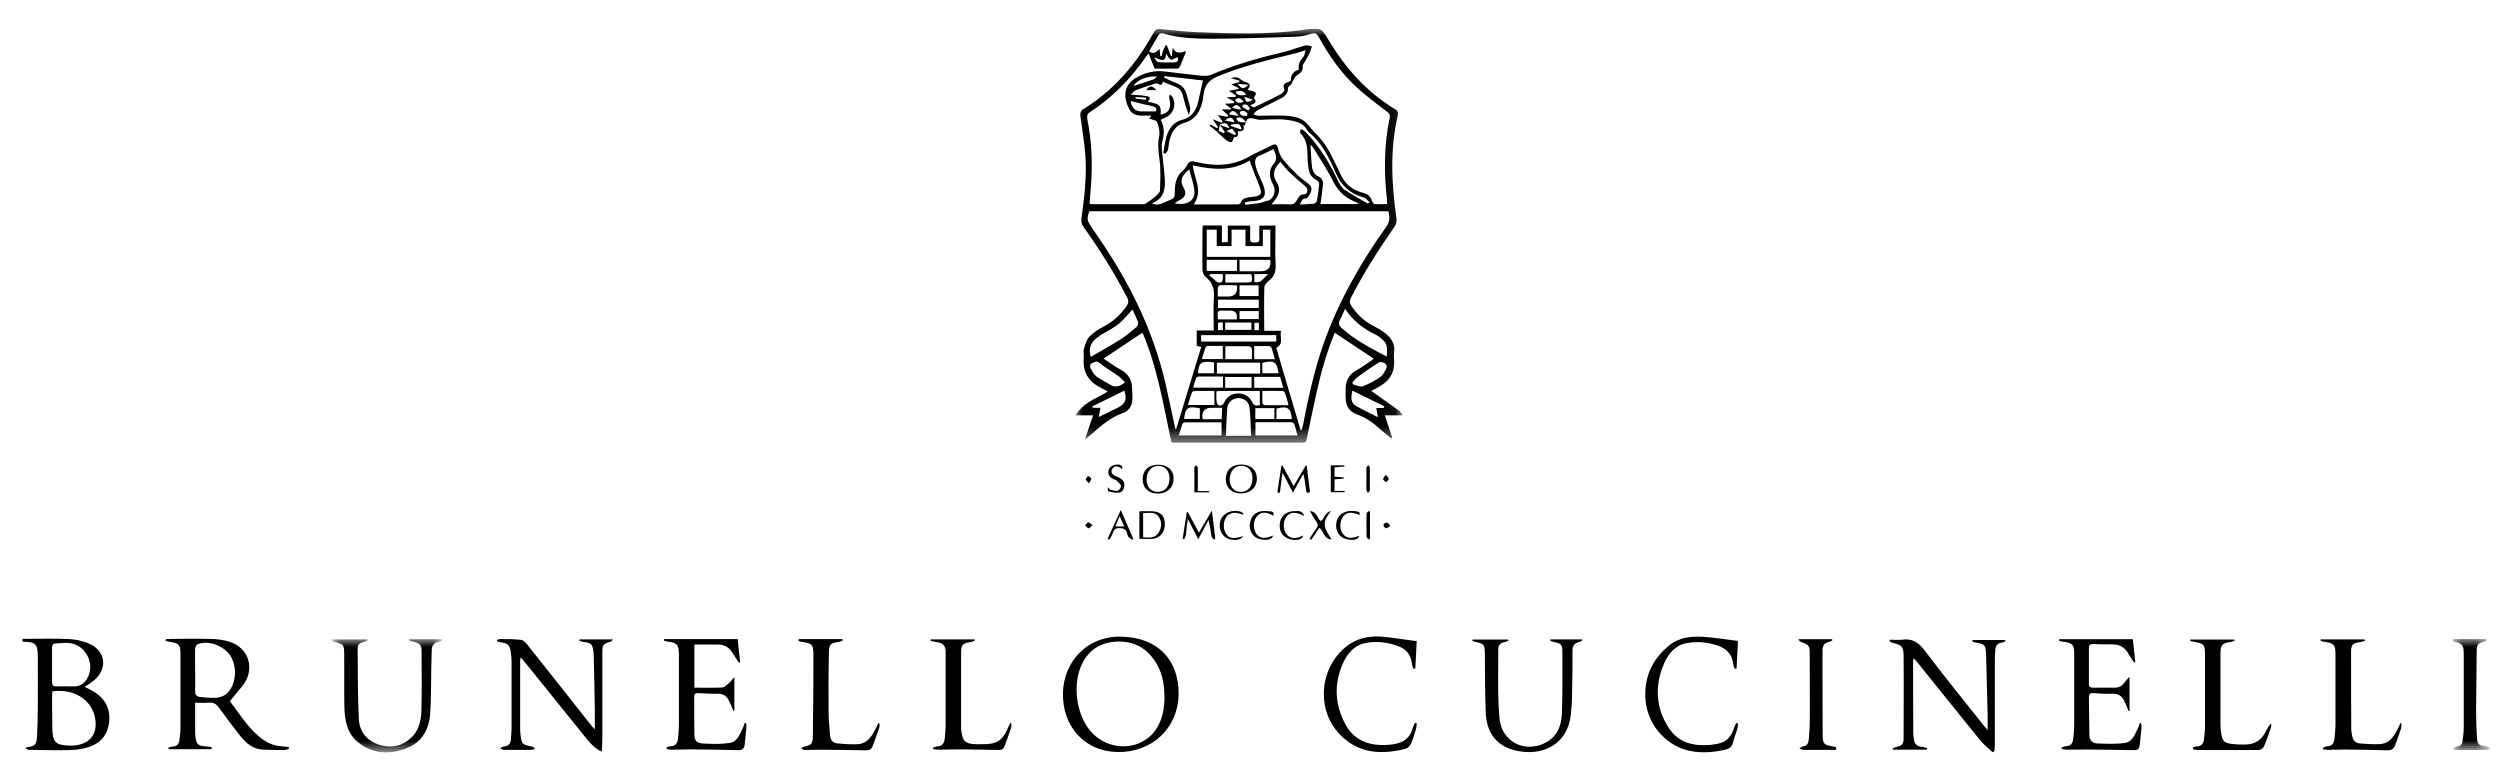 <svg xmlns="http://www.w3.org/2000/svg" xmlns:xlink="http://www.w3.org/1999/xlink" id="Layer_1" viewBox="0 0 160 50"><defs><mask id="mask" x="68.79" y="1.81" width="20.94" height="26.51" maskUnits="userSpaceOnUse"><g id="mask-2"><polygon id="path-1" points="68.79 1.81 89.74 1.81 89.74 28.32 68.79 28.32 68.79 1.81" style="fill:#fff; fill-rule:evenodd;"></polygon></g></mask><mask id="mask-1" x="21.23" y="40.91" width="7.05" height="7.24" maskUnits="userSpaceOnUse"><g id="mask-4"><polygon id="path-3" points="21.23 40.91 28.28 40.91 28.28 48.15 21.23 48.15 21.23 40.91" style="fill:#fff; fill-rule:evenodd;"></polygon></g></mask><mask id="mask-2-2" x="156.97" y="40.9" width="2.4" height="7.09" maskUnits="userSpaceOnUse"><g id="mask-6"><polygon id="path-5" points="156.97 40.9 159.37 40.9 159.37 48 156.97 48 156.97 40.9" style="fill:#fff; fill-rule:evenodd;"></polygon></g></mask></defs><path id="Fill-84" d="M3.33,42.53h0c0,.37,0,.74,0,1.11,0,.21,.08,.3,.29,.29,.38-.01,.76,0,1.14,0,.34,0,.6-.17,.79-.46,.6-.93-.06-2.25-1.17-2.32-.26-.02-.53,.02-.8,.03-.19,0-.25,.1-.25,.27,0,.36,0,.72,0,1.08h0Zm.02,1.72c0,.15-.02,.28-.02,.41,0,.64,.02,1.28,.02,1.92,0,.91,.21,1.12,1.12,1.14,.12,0,.25,0,.37-.02,.93-.12,1.4-.73,1.26-1.66-.18-1.23-1.35-2-2.76-1.79h0Zm-1.9-3.36c.98,0,1.96-.04,2.94,.01,.46,.02,.95,.12,1.37,.32,1.01,.47,1.13,1.59,.27,2.31-.19,.16-.39,.29-.6,.43,.26,.14,.52,.26,.75,.42,.61,.44,.88,1.05,.81,1.8-.08,.79-.5,1.35-1.25,1.61-.37,.13-.78,.2-1.18,.21-.9,.03-1.79,0-2.69-.01-.08,0-.16-.03-.25-.11,.04-.02,.08-.05,.12-.06,.51-.08,.6-.16,.63-.69,.03-.64,.05-1.28,.05-1.92,0-1.06,.01-2.12,0-3.18-.01-.84-.14-.95-.98-.96v-.19Z" style="fill-rule:evenodd;"></path><g style="mask:url(#mask);"><path id="Fill-86" d="M73.35,6.39v-.14c-.22-.01-.44-.03-.67-.04,0,.03,0,.06-.01,.1,.23,.03,.45,.06,.68,.08h0Zm5.92,1.03c-.26-.39-.45-.41-.61-.1,.19,.03,.36,.06,.61,.1h0Zm.91-1.04c-.17-.06-.33-.11-.54-.19,.11,.39,.16,.4,.54,.19h0Zm-.58,.13c-.27-.28-.34-.3-.56-.11,.14,.22,.32,.22,.56,.11h0Zm-.75,.39c.17,.04,.34,.07,.59,.13-.17-.36-.35-.4-.59-.13h0Zm1.06,.17s.05-.09,.08-.13c-.08-.17-.2-.28-.41-.25-.03,0-.08,.14-.07,.15,.13,.09,.26,.16,.4,.24h0Zm-.88,1.58s.05-.06,.08-.09c-.09-.11-.18-.23-.26-.33-.12,.05-.22,.09-.36,.16,.22,.1,.38,.18,.55,.26h0Zm.17-3.29c.29,.36,.37,.37,.7,.07-.26-.03-.44-.04-.7-.07h0Zm.55,2.46c-.2-.25-.35-.38-.63-.26,.09,.31,.32,.27,.63,.26h0Zm-.41-.64c.04,.26,.26,.23,.44,.24,.02,0,.07-.14,.06-.16-.14-.13-.29-.27-.5-.08h0Zm.42-1.1c-.19-.34-.44-.27-.69-.21,.14,.31,.4,.22,.69,.21h0Zm.52,15.05h.29v-.47h-.29v.47Zm-1.9-13.42c.21,.04,.42,.08,.63,.13-.14-.47-.39-.3-.63-.13h0Zm.4,.27l-.02,.08c.22,.08,.44,.15,.71,.24-.11-.4-.17-.42-.69-.32h0Zm-.52,13.14v-.49c-.11,0-.2,.01-.31,.02v.48h.31Zm.06-12.59s.05-.05,.07-.08c-.09-.14-.19-.27-.32-.46,.23,.09,.39,.15,.62,.23-.16-.46-.4-.35-.62-.24-.02,.13-.04,.24-.07,.39,.1,.05,.21,.11,.33,.16h0Zm2.85,9.01h-.89v.5c.45,.13,.57-.26,.89-.5h0Zm-3.71,0s-.05,.06-.07,.09c.1,.08,.22,.15,.3,.24,.14,.15,.31,.29,.5,.18,.09-.05,.06-.28,.08-.44,0-.01-.02-.03-.04-.07h-.78Zm-3.42-12.64c-.62-.06-1.3,.24-1.5,.6,.43-.14,.86-.27,1.29-.42,.08-.03,.14-.12,.22-.18h0Zm.59-1.48c-.02,.63-.38,.41-.76,.24,.08,.15,.17,.31,.27,.32,.35,.03,.7,.02,1.05,.01,.2,0,.26-.19,.16-.33-.15,.06-.33,.2-.42,.15-.14-.07-.21-.26-.3-.39h0Zm-2.27,3.04c.08,.46,.28,.66,.71,.67,.3,0,.6,0,.92,0,.06-.23-.03-.3-.38-.37-.43-.08-.84-.2-1.25-.3h0Zm9.33,20.36h.99c-.06-.71-.28-.86-.98-.67,0,.09-.01,.18-.01,.27,0,.12,0,.24,0,.4h0Zm-2.36-6.4h1.23v-.51h-1.23v.51Zm-2.54,6.39v-.68c-.78-.15-.92-.05-1.01,.68h1.01Zm2.36-6.38q.09-.55-.42-.55c-.18,0-.35,.01-.52,0-.21-.02-.31,.06-.28,.28,.01,.09,.01,.18,.02,.28h1.2Zm-2.48,3.46h1.03v-.7c-.84-.1-.97-.01-1.03,.7h0Zm4.12,0h1.04c-.13-.76-.27-.85-1.04-.67v.67Zm-2.38-2.78h1.68v-.47h-1.68v.47Zm.92-2.16h1.22v-.69h-1.22v.69Zm1.01,7.87h1.22v-.7h-1.22v.7Zm-2.15,.01c.01-.24,.02-.47,.03-.73h-.68q-.66,0-.58,.67s.02,.03,.04,.06h1.19Zm.98-8.56c-.1,0-.18-.02-.26-.02-.27,0-.53,0-.8,0-.06,0-.16,.09-.17,.16-.02,.18,0,.36,0,.57,.24,0,.45,0,.65,0q.66,0,.58-.71h0Zm-.75-.19c.43,0,.85,0,1.27,0,.49,0,.49-.01,.4-.53h-1.67v.53Zm3.17,4.91c-.08-.26-.13-.5-.21-.73-.02-.05-.1-.11-.16-.11-.31-.01-.63,0-.95,0v.84h1.32Zm-3.33,0v-.85c-.34,0-.66,0-.97,0-.05,0-.13,.06-.15,.12-.08,.23-.14,.47-.22,.72h1.34Zm.15,1.83h1.69v-.69h-1.69v.69Zm-3.23-11.8c.8,.14,1.3-.16,1.26-.79-.03-.46-.21-.9-.33-1.38-.06,.05-.09,.07-.11,.09-.32,.3-.53,.58-.25,1.07,.23,.41,.08,.64-.34,.84-.07,.03-.13,.09-.23,.17h0Zm6.75,11.1h-1.66v.7h1.86c-.07-.25-.14-.48-.2-.7h0Zm-3.66-.02c-.54,0-1.05,0-1.56,0-.05,0-.14,.05-.16,.1-.07,.2-.13,.4-.19,.61h1.91v-.72Zm2.37,.92c-.88,0-1.72,0-2.57,0-.06,0-.12,.01-.22,.03,0,.19-.01,.38,0,.56,.01,.11,.05,.28,.13,.32,.16,.07,.29,0,.38-.19,.17-.37,.49-.56,.89-.56,.4,0,.72,.19,.89,.56,.11,.24,.27,.24,.49,.19v-.9Zm.15,0c0,.29,0,.52,0,.76,0,.06,.09,.15,.14,.15,.5,.01,1,0,1.54,0-.08-.3-.15-.54-.23-.78-.02-.06-.11-.13-.18-.13-.41-.01-.82,0-1.27,0h0Zm-3.07,0c-.44,0-.84,0-1.24,0-.07,0-.18,.05-.2,.1-.09,.25-.17,.52-.25,.8h1.69v-.91Zm-.49-7.68h1.94v-.71h-1.94v.71Zm2.1,.02h1.36q.67,0,.62-.67s-.02-.03-.04-.06h-1.94v.72Zm-1.38,2.35h2.61v-.53h-2.61v.53Zm10.61,6.39s.02-.07,.03-.1c-.68-.33-1.35-.66-2.04-1-.12,.57-.07,.81,.27,1,.44,.25,.9,.46,1.37,.7-.04-.19-.07-.38-.11-.59h.47Zm-10.14-3.95v.84h1.7c0-.23,.01-.45,0-.66,0-.07-.12-.17-.18-.17-.49-.01-.99,0-1.51,0h0Zm-8.1,4.54c.44-.22,.87-.42,1.3-.64,.41-.22,.51-.52,.34-1.05-.69,.34-1.37,.67-2.05,1.01,.01,.03,.02,.06,.03,.09h.49c-.04,.22-.08,.41-.11,.59h0Zm1.69-2.21c-.15-.15-.27-.3-.43-.41-.4-.29-.83-.53-1.21-.84-.19-.16-.3-.06-.46,0-.19,.09-.16,.24-.1,.36,.1,.19,.21,.39,.37,.51,.27,.2,.58,.34,.87,.52,.33,.21,.61,.11,.96-.15h0Zm14.54-.01l.04,.13c.21,.05,.46,.18,.63,.12,.4-.15,.79-.36,1.14-.61,.18-.13,.29-.39,.39-.6,.03-.06-.05-.22-.12-.26-.11-.06-.29-.11-.37-.06-.46,.29-.91,.6-1.35,.92-.13,.09-.23,.24-.34,.36h0Zm-8.67-.56h2.77v-.7h-2.77v.7Zm-1.01-2.05h4.81v-.41h-4.81v.41Zm6.17,6.02c-.06-.22-.12-.43-.17-.64-.04-.17-.13-.22-.31-.22-.44,.01-.88,0-1.33,0-.29,0-.59,0-.88,0v.85h2.69Zm-4.85-.85c-.81,0-1.59,0-2.37,0-.05,0-.13,.06-.15,.11-.08,.24-.15,.48-.23,.73h2.74v-.85Zm1.49-14.09l.02,.17c.29-.04,.59-.06,.88-.11,.17-.03,.33-.1,.5-.15,.06-.02,.13-.01,.17-.04,.31-.21,.42-.66,.23-.99-.25-.44-.31-.92,.02-1.31,.29-.35,.16-.62,0-.97-.29,.14-.56,.29-.85,.4-.33,.12-.36,.35-.3,.64,.04,.15,.09,.3,.14,.44,.12,.29,.27,.58,.38,.88,.22,.63,0,.94-.67,.97-.18,0-.35,.05-.52,.08h0Zm6.41,6.81c-.13,.28-.21,.5-.33,.7-.11,.2-.09,.36,.08,.52,.86,.79,1.88,1.31,2.91,1.85,.05-.73,.01-.86-.38-1.18-.1-.08-.19-.16-.31-.21-.78-.38-1.47-.88-1.98-1.68h0Zm-16.28,3.09c.63-.37,1.27-.72,1.89-1.11,.36-.23,.69-.51,1.02-.79,.08-.07,.15-.23,.12-.31-.1-.28-.24-.55-.36-.82-.3,.32-.55,.64-.85,.89-.31,.26-.68,.45-1.04,.66-.54,.32-1.01,.68-.78,1.48h0Zm12.13-12.48c-.42,.43-.53,.83-.26,1.25,.31,.47,.19,.85-.12,1.23-.05,.06-.09,.13-.18,.24,.41,0,.77-.03,1.12,0,.35,.04,.45-.17,.58-.41,.05-.1,.17-.21,.27-.22,.14-.02,.25,.01,.3-.17,.06-.19-.02-.28-.15-.39-.33-.28-.66-.56-.97-.86-.21-.2-.39-.44-.59-.68h0Zm-1.87,17.53c-.03-.63-.03-1.25-.11-1.85-.05-.36-.38-.57-.71-.56-.34,0-.66,.25-.7,.62-.06,.59-.06,1.18-.09,1.79h1.62Zm3.8-18.64c.04,.56,.04,1.04,.11,1.51,.03,.19,.18,.44,.34,.5,.32,.14,.38,.34,.34,.63-.04,.39-.1,.77-.15,1.17h2.44c-.07-.08-.15-.12-.23-.15-.65-.26-1.1-.7-1.42-1.34-.36-.73-.82-1.4-1.24-2.1-.04-.07-.1-.12-.2-.23h0Zm-6.64,7.19h4.07v-1.74h-.48v1.05h-1.11v-1.05h-.89v1.05h-.95v-1.05h-.64v1.74Zm-.83-3.36c1.02,0,1.93,0,2.84,0,.06,0,.14-.05,.16-.1,.1-.29,.35-.33,.59-.36,.8-.08,.85-.18,.52-.94-.19-.45-.35-.91-.54-1.41-1.1,.69-2.35,.61-3.63,.31,.08,.86,.68,1.62,.06,2.5h0Zm-1.82-3.23s-.09-.05-.13-.08c.07-.34,.11-.69,.2-1.02,.15-.52,.46-.94,1.01-1.08,.61-.16,.89-.59,1.02-1.15,.11-.46,.21-.91,.31-1.37-.79-.09-1.62-.19-2.46-.28,0,.03-.02,.06-.03,.09,.26,.12,.5,.26,.77,.35,.33,.12,.55,.32,.65,.65,.09,.32,.19,.63,.25,.95,.03,.15-.05,.31-.08,.46-.18-.45-.3-.89-.41-1.33-.07-.25-.23-.4-.47-.49-.27-.1-.53-.22-.8-.33,0,.19-.1,.27-.31,.14-.04-.02-.11-.03-.15-.02-.43,.14-.86,.28-1.28,.44-.1,.04-.17,.16-.29,.28,.37,.03,.66,.03,.93,.08,.32,.05,.34,.13,.15,.38,.76,.12,.86,.21,.82,.81,.52-.07,.72-.45,.56-1-.03-.09,.01-.19,.02-.29,.07,.07,.18,.13,.21,.22,.22,.57-.01,1.08-.58,1.31-.06,.03-.13,.06-.21,.1,.27,.47,.23,.93,.1,1.42-.06,.22-.02,.47,0,.7,.05,.57,.14,1.14,.17,1.71,.03,.63-.08,1.2-.76,1.48-.01,0-.02,.03-.03,.07,.05,.01,.1,.02,.15,.03,.29,.05,.52-.09,.78-.2,.47-.2,.49-.17,.5-.64,0-.51,.1-.98,.52-1.33,.11-.09,.2-.21,.26-.34,.13-.26,.3-.28,.56-.21,1.18,.29,2.32,.29,3.42-.34,.45-.26,.95-.46,1.41-.7,.25-.13,.37-.12,.44,.2,.05,.24,.16,.5,.32,.69,.27,.34,.58,.66,.89,.96,.23,.22,.49,.41,.74,.6,.19,.15,.23,.35,.13,.55-.07,.14-.19,.38-.28,.38-.29,0-.3,.19-.41,.39,.33-.02,.61-.02,.88-.05,.08,0,.19-.1,.21-.17,.07-.36,.12-.73,.15-1.1,0-.07-.07-.19-.14-.23-.32-.15-.5-.4-.54-.74-.04-.28-.07-.57-.07-.86,0-.51-.06-.99-.42-1.38-.02-.02-.05-.05-.05-.08,0-.07,.01-.13,.02-.2,.06,.01,.13,0,.17,.04,.12,.1,.23,.2,.34,.32,.79,.87,1.39,1.87,1.89,2.92,.1,.21,.22,.45,.4,.57,.48,.33,.99,.59,1.49,.89,.01,0,.04-.01,.14-.06-.14-.13-.24-.29-.37-.32-.88-.23-1.45-.76-1.81-1.59-.41-.94-.86-1.88-1.68-2.56-.06-.05-.12-.12-.16-.19-.17-.31-.44-.45-.76-.53-.73-.2-1.47-.13-2.22-.1-.2,0-.4-.09-.61-.11-.08,0-.2,.04-.24,.1-.07,.11-.1,.25-.15,.38-.03-.01-.06-.03-.09-.04,.11,.33-.03,.44-.36,.39,.06,.25,0,.42-.23,.38-.06,.13-.09,.3-.16,.32-.1,.03-.24-.04-.33-.11-.25-.2-.47-.43-.71-.64-.12-.11-.24-.2-.37-.3,.02-.02,.04-.04,.06-.07,.14,.08,.28,.16,.42,.24,.02-.02,.05-.05,.07-.07-.1-.15-.21-.3-.35-.51,.24,.09,.41,.16,.59,.22,.02-.02,.03-.05,.05-.07-.09-.13-.19-.25-.31-.42,.23,.04,.42,.08,.61,.12,.02-.04,.04-.07,.05-.11-.13-.11-.25-.22-.42-.37h.59s.01-.04,.02-.06c-.13-.09-.25-.18-.41-.3,.23-.01,.42-.02,.6-.04,0-.04,0-.07,0-.11-.14-.08-.28-.15-.48-.26,.24-.01,.41-.02,.58-.03,0-.03,.01-.06,.02-.09-.13-.09-.27-.18-.45-.3,.24-.04,.43-.08,.61-.11,0-.02,.01-.04,.02-.06-.15-.08-.3-.15-.48-.24,.2-.06,.36-.1,.52-.15,0-.03,0-.06,0-.09-.17-.05-.34-.1-.55-.16,.29-.09,.47-.06,.63,.08,.08,.07,.18,.13,.28,.16,.35,.1,.4,.25,.15,.52,.14,.03,.31,.04,.44,.11,.22,.12,.04,.25-.02,.38,0,0,0,.02,.01,.03,.23,.29,0,.36-.25,.45,.1,.08,.21,.16,.27,.13,.57-.26,1.13-.54,1.69-.83,.11-.06,.25-.24,.23-.3-.15-.35,.07-.43,.32-.51,.04-.01,.09-.05,.09-.07,0-.36,.16-.59,.51-.69-.05-.33,.08-.58,.3-.83,.09-.1,.09-.29,.13-.42-.23,.07-.49,.17-.76,.23-1.66,.41-3.32,.8-4.91,1.47-.46,.2-.72,.49-.82,.95-.05,.23-.06,.47-.12,.7-.16,.62-.46,1.11-1.14,1.3-.56,.15-.82,.59-.95,1.12-.05,.2-.05,.41-.1,.61-.02,.09-.1,.16-.16,.23h0Zm1.32-6.53c-.13,.31-.24,.61-.37,.91-.03,.06-.09,.15-.15,.16-.51,.01-1.03,0-1.48,0-.14-.34-.26-.62-.39-.96-.09,.1-.12,.13-.14,.16-.99,1.44-2.2,2.68-3.68,3.63-.08,.05-.13,.24-.11,.36,.29,1.44,.35,2.88,.24,4.34-.03,.38-.06,.75-.09,1.11,.06,.03,.08,.04,.1,.04,1.11,0,2.23,0,3.34,0,.06,0,.12-.02,.17-.05,.21-.15,.43-.29,.62-.46,.12-.1,.28-.25,.28-.38,.02-.68,.06-1.36-.04-2.03-.07-.5-.11-.96-.01-1.46,.05-.28-.03-.61-.14-.88-.05-.12-.32-.15-.5-.22,.03-.04,.07-.09,.14-.19h-.63c-.32,0-.62-.1-.77-.38-.4-.74-.42-1.53,.4-2.03,.58-.35,1.21-.5,1.9-.41,.75,.09,1.49,.18,2.24,.26,.21,.02,.45,.04,.64-.04,1.47-.62,2.98-1.07,4.53-1.43,.52-.12,1.02-.32,1.54-.46,.13-.03,.28,.03,.42,.05-.04,.13-.08,.27-.13,.4-.05,.12-.12,.23-.18,.34-.06,.11-.12,.21-.18,.32-.04,.07-.11,.14-.1,.2,.04,.31-.12,.44-.36,.6-.19,.13-.27,.41-.4,.62-.01,.02-.06,.02-.08,.04-.04,.05-.1,.11-.1,.16,.02,.32-.19,.51-.42,.64-.51,.27-1.03,.51-1.54,.78-.1,.05-.17,.17-.25,.26,.11,.03,.22,.09,.33,.09,.59,0,1.18-.04,1.76,0,.53,.03,1.05,.14,1.41,.58,.14,.17,.27,.34,.42,.49,.48,.46,.84,.99,1.12,1.58,.17,.36,.37,.71,.53,1.08,.29,.66,.79,1.04,1.47,1.21,.3,.07,.46,.24,.55,.52,.03,.08,.1,.18,.16,.19,.26,.02,.53,0,.8,0,0-.11,0-.17,0-.23-.2-1.77-.2-3.54,.17-5.29,.04-.18-.01-.27-.16-.38-.68-.53-1.39-1.04-2.02-1.63-.97-.91-1.72-2-2.36-3.16-.12-.21-.22-.29-.48-.21-.32,.11-.66,.18-1,.19-1.77,.06-3.55,.12-5.32,.13-1.07,0-2.15-.03-3.19-.35-.07-.02-.2,.02-.23,.07-.22,.35-.43,.72-.64,1.08,.3,.26,.48,0,.68-.14,.01,.17,.02,.31,.04,.45,.03,0,.06,0,.09,0,.03-.11,.04-.23,.08-.33,.04-.12,.11-.24,.16-.35,.03,0,.06,0,.09-.01l.26,.69h.07c.01-.16,.02-.31,.04-.53,.23,.43,.53,.31,.81,.22h0Zm4.98,17.85h1.11c-.12,.37,.22,.81-.31,1.09,.52,1.76,1.05,3.53,1.57,5.31,.08-.11,.11-.21,.13-.31,.35-1.79,.73-3.57,1.34-5.3,.96-2.69,2.36-5.15,4.01-7.46,.24-.34,.21-.63,.13-.98h-19.14c-.17,.45-.15,.59,.08,.93,.41,.61,.83,1.21,1.22,1.83,1.69,2.65,2.97,5.49,3.64,8.57,.19,.86,.37,1.73,.56,2.59,.02,0,.04,0,.06,.01,.53-1.74,1.06-3.49,1.6-5.25-.12-.03-.21-.04-.29-.06v-.99h1.09c0-.73-.04-1.43,.01-2.13,.04-.55-.11-.97-.54-1.31-.11-.09-.19-.29-.19-.44-.02-.86,0-1.71,0-2.57,0-.09,.01-.18,.02-.27h1.22v1.08c.14,0,.25-.01,.38-.02v-1.05h1.43c0,.29,.01,.56,0,.83-.01,.22,.09,.26,.28,.25,.18,0,.33,0,.31-.26-.02-.27,0-.55,0-.82h1.03v.36c0,.72-.03,1.45,.01,2.17,.02,.42-.09,.73-.42,.99-.13,.1-.29,.26-.3,.4-.03,.93-.01,1.85-.01,2.83h0Zm4.55,.11c-.51,1.24-.89,2.55-1.18,3.89-.22,.98-.42,1.95-.62,2.93-.03,.16-.08,.23-.25,.23-2.77,0-5.53,0-8.3,0-.03,0-.06-.01-.11-.02-.51-2.38-.9-4.81-1.85-7.02-.83,.55-1.64,1.09-2.49,1.66,.35,.23,.69,.49,1.06,.69,.47,.25,.74,.61,.76,1.15,.01,.28,.04,.56,.02,.83-.03,.4-.27,.7-.62,.82-.77,.28-1.37,.79-1.96,1.32-.12,.11-.26,.2-.45,.36,.18-.55,.34-1.03,.52-1.54h-1.12c.48-.82,1.32-1.07,2.06-1.52-.16-.09-.29-.16-.42-.23-.79-.38-1.19-.99-1.12-1.88,.02-.2-.04-.42,.01-.61,.08-.28,.16-.59,.35-.79,.26-.27,.59-.48,.93-.66,.59-.31,1.06-.74,1.44-1.28,.14-.2,.16-.36,.04-.58-.81-1.57-1.75-3.06-2.78-4.5-.12-.17-.17-.32-.14-.54,.19-1.35,.35-2.7,.25-4.07-.06-.86-.22-1.72-.33-2.57-.01-.1,.05-.27,.13-.32,2-1.21,3.46-2.92,4.57-4.94,.1-.18,.21-.26,.41-.24,.79,.08,1.58,.18,2.37,.21,2.26,.09,4.52,.16,6.77-.14,.12-.02,.24-.05,.36-.06,.83-.06,.83-.06,1.27,.67,1.09,1.83,2.47,3.38,4.31,4.48,.15,.09,.19,.18,.15,.35-.53,2.21-.41,4.42-.09,6.64,.02,.16-.03,.37-.13,.51-1.02,1.46-1.97,2.95-2.78,4.53-.11,.21-.1,.37,.03,.56,.38,.55,.84,.99,1.44,1.28,.22,.11,.43,.24,.63,.38,.44,.32,.74,.72,.65,1.31-.02,.15,0,.31,0,.46,.07,.84-.33,1.4-1.05,1.77-.15,.08-.3,.16-.41,.22,.59,.42,1.2,.84,1.79,1.27,.08,.06,.12,.16,.22,.29h-1.14c.17,.5,.32,.97,.47,1.43l-.05,.05c-.25-.2-.51-.4-.74-.61-.42-.39-.87-.71-1.42-.91-.57-.21-.77-.55-.77-1.16,0-.19,0-.37,0-.56,.02-.47,.22-.84,.64-1.09,.34-.19,.66-.42,.99-.64,.06-.04,.11-.09,.16-.14-.82-.54-1.63-1.08-2.47-1.64h0Z" style="fill-rule:evenodd;"></path></g><path id="Fill-89" d="M12.49,42.87c0,.44,.01,.89,0,1.33-.01,.26,.09,.39,.34,.41,.32,.03,.64,.06,.95,.05,.52-.02,.89-.3,1.09-.78,.22-.53,.22-1.07,.03-1.6-.29-.83-1.44-1.37-2.25-1.05-.08,.03-.15,.18-.16,.28-.02,.45,0,.91,0,1.36m1.07,5.08h-2.77s-.01-.06-.02-.09c.09-.03,.19-.08,.28-.08,.26-.01,.4-.16,.43-.4,.04-.26,.07-.53,.07-.8,0-1.59,0-3.18,0-4.77,0-.55-.12-.65-.67-.73-.09-.01-.18-.05-.28-.07,0-.03,0-.07,.01-.1,.1,0,.21-.02,.31-.02,.86,0,1.72-.02,2.57,0,.39,.01,.79,.06,1.16,.17,1.31,.39,1.71,1.81,.85,2.86-.25,.3-.5,.61-.79,.96,.62,.78,1.19,1.8,2.16,2.48,.39,.28,.83,.39,1.31,.42,.1,0,.21,.03,.31,.04,0,.03,0,.07,0,.1-.08,.03-.17,.08-.25,.08-.45,0-.91,0-1.36-.02-.67-.02-1.13-.4-1.52-.9-.45-.57-.88-1.14-1.3-1.73-.18-.25-.35-.41-.68-.38-.29,.03-.58,0-.89,0,0,.66,0,1.31,0,1.95,0,.1,.02,.21,.03,.31,.05,.38,.17,.5,.56,.53,.15,.01,.31,.03,.46,.05,0,.05,0,.09,0,.14" style="fill-rule:evenodd;"></path><path id="Fill-91" d="M34.22,47.95c-.08,.01-.16,.04-.25,.04-.58,0-1.15,0-1.73,0-.08,0-.15-.06-.23-.09,.07-.04,.14-.12,.21-.12,.32-.02,.47-.18,.48-.49,.01-.22,.04-.43,.04-.65,0-1.44,0-2.89,0-4.33,0-.21-.03-.43-.06-.64-.07-.4-.19-.5-.59-.55-.09-.01-.19-.05-.28-.08,0-.03,0-.06,0-.08,.06-.02,.13-.06,.19-.06,.44,0,.89,0,1.33,.05,.14,.01,.29,.15,.38,.26,1.38,1.73,2.74,3.46,4.11,5.19,.06,.08,.13,.15,.25,.28,0-.46,0-.84,0-1.23-.02-1.14-.04-2.29-.07-3.43,0-.1-.01-.21-.02-.31-.06-.48-.14-.56-.61-.62-.1-.01-.19-.05-.29-.08,0-.03,0-.06,.01-.09h2.15c-.08,.07-.11,.13-.16,.15-.5,.15-.53,.19-.53,.7,0,1.86,0,3.71,0,5.57,0,.23-.02,.47-.04,.77-.43-.21-.7-.5-.95-.81-1.34-1.65-2.67-3.31-4-4.96-.06-.08-.13-.15-.24-.27-.01,.12-.03,.2-.03,.27,0,1.41,0,2.83,0,4.24,0,.13,0,.27,.02,.4,.08,.66,.08,.66,.74,.8,.06,.01,.11,.06,.16,.09,0,.03,0,.05,0,.07" style="fill-rule:evenodd;"></path><path id="Fill-93" d="M127.51,48.13c-.27-.26-.57-.49-.8-.78-1.34-1.65-2.67-3.31-4-4.96-.06-.08-.13-.15-.23-.26-.02,.08-.04,.12-.04,.16,0,1.56,0,3.12,.01,4.67,0,.13,.03,.26,.05,.4,.04,.26,.19,.4,.46,.43,.13,.01,.25,.06,.38,.09,0,.03-.01,.07-.02,.1h-2.17s-.02-.04-.03-.07c.08-.03,.15-.08,.22-.1,.38-.08,.49-.17,.49-.55,0-1.76,.02-3.53,0-5.29,0-.61-.13-.7-.75-.84-.05-.01-.1-.06-.15-.1l.02-.09c.26,0,.52,.03,.78,0,.64-.09,1.05,.16,1.44,.68,1.22,1.62,2.51,3.2,3.77,4.79,.07,.09,.14,.17,.27,.32,0-.38,0-.69,0-.99-.03-1.28-.07-2.56-.1-3.83-.02-.63-.08-.7-.69-.79-.07-.01-.13-.05-.2-.07l.02-.09h2.09s.02,.04,.03,.06c-.08,.04-.15,.1-.24,.11-.27,.03-.4,.19-.42,.45-.01,.2-.03,.39-.03,.59,0,1.83,0,3.65,0,5.48,0,.14-.02,.28-.03,.42-.04,.03-.08,.05-.12,.08" style="fill-rule:evenodd;"></path><path id="Fill-95" d="M74.52,44.57c0-.74-.12-1.46-.51-2.11-.56-.94-1.38-1.43-2.48-1.4-.99,.03-1.77,.45-2.24,1.35-.68,1.29-.44,3.3,.52,4.4,1.16,1.33,3.25,1.26,4.18-.14,.42-.63,.53-1.35,.54-2.09m-2.76-3.83c2.29,.03,3.7,1.47,3.66,3.71-.04,2.14-1.71,3.71-3.91,3.67-2.08-.03-3.56-1.63-3.49-3.83,.05-1.77,1.36-3.59,3.74-3.56" style="fill-rule:evenodd;"></path><path id="Fill-97" d="M44.46,44.01c.61,0,1.18,.02,1.76-.01,.16-.01,.32-.19,.46-.31,.1-.08,.18-.2,.32-.36v2.17s-.04,0-.06,0c-.09-.22-.18-.44-.29-.66-.14-.29-.36-.45-.71-.44-.42,.01-.85-.02-1.27-.04-.17,0-.24,.04-.24,.22,0,.8,0,1.61,.01,2.41,0,.4,.13,.56,.53,.59,.57,.04,1.16,.05,1.72-.03,.51-.07,.66-.57,.86-.98,.05-.1,.08-.2,.11-.3,.03,0,.06,0,.09,.01,0,.09,.03,.19,.02,.28-.03,.36-.08,.72-.11,1.08-.03,.25-.13,.38-.42,.37-1.01-.03-2.02-.04-3.03-.05-.42,0-.85,.02-1.27,.02-.09,0-.18-.02-.28-.04v-.1c.07-.03,.16-.08,.24-.08,.32,0,.46-.19,.49-.48,.03-.3,.06-.6,.06-.9,0-1.45,0-2.91,0-4.36,0-.07,0-.14,0-.22-.02-.54-.13-.66-.67-.73-.1-.01-.19-.05-.29-.07,0-.03,.01-.07,.02-.1h4.7c.06,.51,.11,1,.16,1.48l-.09,.02c-.14-.22-.29-.44-.43-.66-.21-.33-.51-.49-.91-.49-.49,0-.99,0-1.5,0v2.75Z" style="fill-rule:evenodd;"></path><path id="Fill-99" d="M136.29,43.33v2.18s-.04,0-.06,0c-.09-.22-.18-.45-.28-.66-.15-.29-.37-.47-.74-.45-.42,.02-.84-.02-1.27-.04-.17,0-.25,.05-.25,.23,.01,.81,.02,1.63,.03,2.44,0,.33,.18,.54,.51,.55,.58,.02,1.18,.05,1.75-.03,.5-.06,.65-.55,.85-.95,.05-.1,.08-.22,.12-.33,.03,0,.06,0,.08,.01,0,.09,.03,.17,.03,.26-.04,.38-.07,.76-.12,1.14-.02,.18-.07,.33-.32,.33-1-.02-2-.03-3-.04-.45,0-.91,.01-1.36,.01-.1,0-.2-.03-.31-.04v-.1c.08-.03,.16-.08,.25-.08,.33,0,.46-.2,.49-.49,.03-.31,.06-.62,.06-.93,0-1.47,0-2.95,0-4.42,0-.69-.09-.77-.77-.86-.07,0-.13-.04-.2-.06,0-.03,0-.06,.01-.09h4.71c.05,.48,.11,.97,.16,1.46-.03,0-.06,.02-.08,.03-.14-.21-.28-.41-.4-.62-.22-.37-.55-.54-.98-.54-.41,0-.83,0-1.24-.02-.18,0-.27,.05-.27,.24,0,.77,0,1.55,0,2.32,0,.18,.09,.23,.25,.23,.47,0,.95,0,1.42,0,.26,0,.45-.11,.6-.32,.08-.12,.19-.22,.33-.38" style="fill-rule:evenodd;"></path><path id="Fill-101" d="M96.53,41.01c-.08,.03-.17,.08-.25,.09-.26,.04-.39,.21-.39,.44,.01,1.48-.06,2.97,.08,4.45,.14,1.47,1.57,2.2,2.87,1.58,.8-.38,1.09-1.09,1.12-1.89,.05-1.33,.03-2.66,.03-3.99,0-.45-.09-.51-.54-.6-.08-.02-.16-.06-.24-.09,0-.03,.01-.05,.02-.08h2.02s.02,.03,.03,.05c-.07,.04-.13,.1-.2,.12-.3,.05-.44,.23-.44,.53,0,.93,0,1.86-.03,2.78,0,.45-.03,.91-.08,1.36-.21,1.82-1.67,2.55-3.17,2.34-1.41-.19-2.2-1.03-2.27-2.45-.06-1.29-.04-2.58-.06-3.86-.01-.54-.07-.6-.61-.71-.07-.01-.13-.05-.19-.07,0-.03,.01-.06,.02-.08h2.27s.02,.06,.03,.09" style="fill-rule:evenodd;"></path><g style="mask:url(#mask-1);"><path id="Fill-103" d="M26.21,40.91h2.05s.02,.05,.03,.07c-.07,.03-.13,.09-.2,.1-.31,.04-.45,.23-.46,.52-.01,.42-.02,.85-.03,1.27-.02,.95,0,1.9-.07,2.84-.08,1.05-.6,1.87-1.64,2.23-1.05,.36-2.09,.29-2.98-.44-.71-.58-.85-1.41-.87-2.27-.02-1.11,0-2.23-.01-3.34,0-.64-.04-.67-.67-.82-.05-.01-.09-.06-.13-.15h2.26s.02,.04,.03,.06c-.08,.04-.16,.09-.25,.11-.22,.04-.38,.16-.38,.38,.01,1.53,0,3.07,.08,4.6,.05,.78,.54,1.36,1.32,1.6,.76,.23,1.48,.08,2.06-.49,.47-.46,.6-1.08,.62-1.7,.03-1.28,.02-2.56,.01-3.84,0-.37-.13-.49-.49-.56-.1-.02-.21-.06-.31-.09l.03-.1" style="fill-rule:evenodd;"></path></g><path id="Fill-106" d="M140.32,47.85c.09-.03,.17-.08,.26-.08,.29,0,.44-.16,.47-.43,.03-.29,.07-.57,.07-.86,0-1.57,0-3.14,0-4.7,0-.5-.13-.62-.64-.69-.1-.01-.21-.05-.31-.07,0-.03,.01-.06,.02-.09h2.8s.02,.05,.02,.08c-.09,.03-.17,.07-.26,.08-.52,.07-.64,.18-.64,.71,0,1.53,0,3.05,0,4.58,0,.16,.02,.33,.04,.49,.08,.58,.18,.68,.75,.75,.24,.03,.49,.03,.74,.03,.62,.01,1.07-.25,1.35-.8,.1-.19,.19-.38,.36-.56,0,.08,.02,.17,0,.24-.14,.42-.28,.84-.46,1.25-.05,.11-.22,.22-.34,.22-.75,.01-1.51,0-2.26,0-.55,0-1.09,0-1.64,0-.1,0-.2-.03-.3-.04,0-.03,0-.06,0-.09" style="fill-rule:evenodd;"></path><path id="Fill-108" d="M64.72,46.29c0,.09,.02,.18,0,.26-.13,.4-.28,.79-.42,1.19-.07,.19-.19,.27-.39,.26-.78-.02-1.57-.03-2.35-.04-.51,0-1.01,.01-1.51,.02-.11,0-.21-.02-.32-.03,0-.03-.01-.06-.02-.09,.09-.03,.18-.09,.27-.09,.31-.01,.44-.19,.48-.47,.03-.29,.06-.57,.06-.86,0-1.48,0-2.97,0-4.45,0-.11,0-.23,0-.34-.02-.31-.17-.49-.49-.54-.16-.02-.31-.06-.47-.09,0-.03,.01-.07,.02-.1h2.79l.03,.07c-.08,.03-.15,.08-.23,.09-.58,.1-.66,.16-.66,.75,0,1.59,0,3.17,0,4.76,0,.05,0,.1,.01,.15,.08,.7,.25,.87,.96,.89,.09,0,.19,0,.28,0,1.05,.02,1.41-.21,1.81-1.18,.03-.06,.06-.12,.09-.18,.02,0,.05,0,.07,.01" style="fill-rule:evenodd;"></path><path id="Fill-110" d="M90.67,41.04c-.03,.6-.06,1.18-.09,1.75-.04,0-.08,0-.12,.01-.03-.09-.08-.18-.09-.28-.06-.57-.33-.96-.87-1.16-.68-.26-1.39-.34-2.1-.21-.75,.14-1.2,.72-1.47,1.35-.58,1.31-.49,2.65,.2,3.9,.59,1.05,1.58,1.35,2.72,1.27,.11,0,.23-.03,.34-.04,.63-.09,1.07-.41,1.23-1.05,.03-.11,.09-.21,.14-.32,.04,.01,.07,.02,.11,.04-.01,.11-.01,.23-.04,.34-.09,.32-.19,.64-.32,.93-.06,.14-.2,.31-.34,.35-1.59,.4-3.07,.32-4.28-.98-1.31-1.4-1.28-3.72,.04-5.16,.73-.8,1.62-1.11,2.66-1.04,.53,.04,1.06,.13,1.59,.2,.21,.03,.43,.06,.67,.09" style="fill-rule:evenodd;"></path><path id="Fill-112" d="M111.23,41.02c-.03,.62-.06,1.19-.09,1.77-.04,0-.08,0-.12,.01-.03-.09-.08-.19-.09-.28-.06-.57-.35-.95-.89-1.16-.68-.26-1.39-.33-2.1-.2-.74,.14-1.19,.71-1.45,1.33-.61,1.43-.53,2.87,.37,4.18,.59,.86,1.51,1.08,2.52,1.01,.1,0,.21-.03,.31-.04,.72-.08,1.09-.39,1.3-1.09,.03-.1,.09-.19,.14-.28,.04,.01,.07,.03,.11,.04-.02,.11-.02,.23-.05,.34-.09,.3-.21,.58-.28,.88-.07,.25-.22,.38-.46,.44-.88,.21-1.77,.26-2.63,0-1.2-.37-2.46-1.59-2.52-3.38-.04-1.35,.48-2.42,1.51-3.27,.66-.55,1.45-.61,2.25-.56,.72,.05,1.43,.17,2.17,.26" style="fill-rule:evenodd;"></path><path id="Fill-114" d="M153.69,46.31c0,.11,0,.23-.03,.34-.11,.34-.24,.68-.36,1.02-.09,.25-.24,.36-.53,.35-.9-.03-1.8-.04-2.69-.05-.37,0-.74,.02-1.11,.02-.09,0-.19-.02-.29-.03,0-.03-.01-.06-.02-.09,.08-.03,.16-.1,.24-.1,.37,0,.48-.23,.51-.53,.03-.27,.05-.53,.06-.8,0-1.52,0-3.03,0-4.55,0-.64-.1-.73-.74-.82-.07,0-.14-.05-.22-.07,0-.03,.01-.06,.02-.08h2.8s.02,.06,.03,.09c-.1,.03-.2,.07-.3,.08-.49,.07-.59,.16-.59,.65,0,1.64,0,3.28,.01,4.92,0,.14,.03,.29,.06,.43,.04,.28,.2,.46,.48,.49,.43,.03,.86,.07,1.29,.04,.67-.04,.94-.56,1.2-1.08,.04-.08,.08-.17,.12-.26,.03,0,.06,.01,.08,.02" style="fill-rule:evenodd;"></path><path id="Fill-116" d="M51.11,40.9h2.8s.02,.06,.03,.09c-.08,.03-.17,.08-.25,.09-.53,.07-.63,.14-.64,.67-.03,1.28-.03,2.56-.02,3.84,0,.5,.06,1.01,.1,1.51,.02,.29,.21,.46,.48,.48,.42,.04,.84,.07,1.26,.05,.68-.04,.96-.56,1.22-1.09,.04-.08,.08-.17,.12-.25,.03,0,.05,.01,.08,.02,0,.09,.01,.2-.02,.28-.13,.39-.28,.77-.42,1.16-.07,.21-.21,.27-.43,.27-.99-.02-1.98-.03-2.97-.04-.33,0-.66,.02-.99,.02-.06,0-.12-.07-.18-.11,.06-.03,.11-.09,.17-.1,.46-.1,.56-.17,.57-.64,.03-1.76,.04-3.52,.04-5.29,0-.62-.12-.7-.72-.77-.08-.01-.16-.05-.24-.08,0-.03,.02-.06,.03-.09" style="fill-rule:evenodd;"></path><g style="mask:url(#mask-2-2);"><path id="Fill-118" d="M157,40.9h2.12l.03,.08c-.08,.04-.16,.1-.24,.11-.27,.05-.4,.2-.4,.47-.01,1.32-.03,2.64-.04,3.96,0,.53,.02,1.07,.05,1.61,.02,.51,.11,.59,.62,.65,.08,.01,.16,.08,.24,.13-.08,.03-.15,.09-.23,.09-.62,0-1.24,0-1.86,0-.08,0-.17-.02-.25-.03,0-.03-.01-.06-.02-.09,.08-.03,.15-.09,.24-.1,.21-.02,.32-.14,.34-.33,.04-.31,.08-.61,.08-.92,0-1.51,0-3.03,0-4.54,0-.12,0-.25-.01-.37-.01-.28-.14-.46-.44-.51-.09-.01-.17-.06-.25-.09,0-.03,.02-.07,.03-.1" style="fill-rule:evenodd;"></path></g><path id="Fill-121" d="M117.5,47.99h-.65c-.47,0-.95,0-1.42,0-.09,0-.18-.05-.27-.08,.08-.05,.15-.13,.23-.14,.32-.04,.36-.28,.38-.52,.04-.45,.06-.9,.06-1.36,0-1.32,0-2.64-.01-3.96,0-.63,0-.63-.61-.87-.04-.01-.05-.07-.11-.15h2.15s.02,.04,.03,.06c-.07,.04-.13,.1-.21,.11-.31,.05-.43,.25-.43,.54,0,1.8,0,3.61,.01,5.41,0,.59,.09,.65,.66,.74,.07,.01,.14,.05,.21,.07,0,.05,0,.09-.01,.14" style="fill-rule:evenodd;"></path><path id="Fill-123" d="M75.69,34.48c.09-.56,.18-1.13,.26-1.69l.07-.02c.23,.42,.45,.85,.71,1.32,.28-.48,.53-.91,.83-1.41,.08,.66,.15,1.22,.22,1.79-.03,.02-.05,.04-.08,.07-.06-.07-.15-.12-.16-.2-.06-.34-.09-.68-.2-1.05-.21,.39-.42,.79-.65,1.22-.22-.43-.43-.82-.67-1.3-.03,.22-.05,.36-.07,.5-.02,.15-.02,.31-.04,.46-.02,.12-.08,.23-.12,.35-.04-.02-.07-.03-.11-.05" style="fill-rule:evenodd;"></path><path id="Fill-125" d="M83.63,29.81c.07,.56,.14,1.11,.21,1.68-.23,.13-.24-.04-.26-.18-.04-.32-.08-.65-.17-.99-.21,.39-.42,.77-.66,1.21-.23-.43-.43-.82-.67-1.28-.06,.49-.12,.89-.17,1.29-.05,0-.1-.02-.16-.03,.09-.57,.17-1.14,.26-1.71h.07c.23,.42,.46,.85,.71,1.31,.27-.46,.53-.89,.78-1.32h.07" style="fill-rule:evenodd;"></path><path id="Fill-127" d="M73.16,32.85v1.54c.4,.03,.78,.06,1.01-.33,.18-.32,.2-.66,0-.97-.24-.37-.63-.25-1-.25m-.25,1.65v-1.77c.28,0,.55-.01,.82,0,.54,.03,.78,.27,.81,.77,.03,.5-.27,.93-.74,.99-.29,.04-.59,0-.9,0" style="fill-rule:evenodd;"></path><path id="Fill-129" d="M80.16,30.61c0-.48-.28-.79-.71-.8-.44,0-.75,.37-.75,.88,0,.48,.28,.79,.72,.79s.74-.34,.74-.87m-.72-.88c.61,0,1,.35,1,.9,0,.56-.4,.94-1,.95-.59,.01-.98-.35-.99-.91,0-.58,.37-.94,.99-.94" style="fill-rule:evenodd;"></path><path id="Fill-131" d="M74.85,30.62c0-.48-.29-.8-.71-.81-.44,0-.76,.37-.76,.87,0,.48,.28,.8,.71,.8,.46,0,.76-.34,.76-.86m-.72-.88c.59,0,.98,.34,.98,.88,0,.58-.4,.97-1.01,.97-.59,0-.97-.36-.97-.92s.37-.93,1-.93" style="fill-rule:evenodd;"></path><path id="Fill-133" d="M83.83,32.71c.47,.03,.45,.46,.7,.64,.24-.15,.25-.55,.65-.65-.1,.14-.15,.23-.21,.31q-.36,.51-.03,1.05c.08,.14,.17,.28,.28,.47-.52-.04-.49-.55-.78-.75-.17,.26-.35,.51-.52,.77-.04-.03-.07-.05-.11-.08,.14-.21,.27-.42,.42-.62,.12-.16,.15-.29,.02-.46-.15-.19-.26-.42-.42-.68" style="fill-rule:evenodd;"></path><path id="Fill-135" d="M71.39,33.69h.56c-.1-.22-.18-.4-.29-.66-.11,.26-.18,.45-.27,.66m1.07,.85c-.08-.06-.17-.11-.24-.18-.04-.04-.06-.11-.07-.17-.06-.3-.23-.4-.54-.39-.31,0-.34,.19-.42,.39-.05,.12-.12,.23-.18,.35-.04-.02-.08-.04-.12-.06,.27-.59,.53-1.17,.84-1.84,.29,.67,.55,1.26,.8,1.84-.02,.03-.05,.05-.07,.07" style="fill-rule:evenodd;"></path><path id="Fill-137" d="M81.49,33.01c-.44-.27-.77-.26-1.03,.01-.26,.27-.28,.83-.05,1.15,.22,.3,.53,.33,1.07,.1-.07,.25-.37,.34-.82,.24-.48-.1-.75-.54-.66-1.05,.11-.57,.54-.84,1.21-.74,.12,.02,.37-.03,.28,.29" style="fill-rule:evenodd;"></path><path id="Fill-139" d="M70.9,31.19c.1,.09,.13,.14,.18,.15,.15,.04,.32,.11,.45,.07,.1-.03,.23-.23,.21-.32-.03-.13-.19-.24-.3-.35-.04-.04-.11-.04-.17-.07-.31-.14-.42-.41-.28-.68,.12-.23,.57-.35,.79-.19,.05,.04,.06,.13,.03,.23-.05-.04-.09-.09-.15-.12-.19-.1-.37-.08-.48,.11-.1,.18-.02,.32,.14,.41,.1,.06,.21,.09,.31,.14,.21,.1,.34,.26,.33,.51-.02,.23-.13,.42-.35,.45-.22,.03-.45-.04-.68-.08-.02,0-.02-.11-.04-.26" style="fill-rule:evenodd;"></path><path id="Fill-141" d="M83.46,33.02c-.54-.28-.89-.26-1.12,.04-.24,.29-.24,.84,0,1.13,.24,.3,.57,.32,1.06,.08-.03,.21-.27,.32-.62,.28-.58-.06-.91-.42-.88-.98,.03-.53,.42-.88,1-.86,.2,0,.46-.05,.57,.32" style="fill-rule:evenodd;"></path><path id="Fill-143" d="M79.56,34.3c-.08,.24-.51,.33-.93,.19-.45-.15-.69-.7-.51-1.2,.17-.48,.75-.72,1.32-.53,.07,.02,.12,.11,.14,.2-.45-.2-.8-.19-1.04,.06-.25,.27-.29,.8-.08,1.13,.21,.32,.49,.36,1.09,.16" style="fill-rule:evenodd;"></path><path id="Fill-145" d="M85.42,30.51c.2,.01,.39,.03,.58,.04,0,.03,0,.05,0,.08-.19,.02-.38,.03-.59,.05v.74h.65s0,.06,0,.08h-.89v-1.72h.87v.08c-.2,.02-.41,.03-.63,.05v.6Z" style="fill-rule:evenodd;"></path><path id="Fill-147" d="M87.02,32.97c-.51-.23-.83-.2-1.06,.09-.23,.29-.24,.81-.02,1.1,.23,.3,.51,.34,1.05,.13-.05,.24-.33,.32-.79,.22-.49-.1-.77-.55-.67-1.08,.1-.54,.59-.82,1.25-.71,.24,.04,.26,.06,.23,.25" style="fill-rule:evenodd;"></path><path id="Fill-149" d="M76.67,31.43h.72v.08h-.95c0-.52,0-1.05,0-1.59,0-.05,.07-.1,.11-.15,.04,.06,.11,.11,.11,.17,.01,.37,0,.74,0,1.11v.37" style="fill-rule:evenodd;"></path><path id="Fill-151" d="M87.68,32.75v1.72l-.06,.06c-.06-.06-.16-.11-.16-.17-.01-.49-.01-.99,0-1.48,0-.06,.09-.12,.14-.18,.03,.02,.05,.04,.08,.05" style="fill-rule:evenodd;"></path><path id="Fill-153" d="M87.45,30.65c0-.24,0-.47,0-.71,0-.06,.08-.11,.12-.17,.04,.05,.1,.1,.1,.16,0,.48,0,.97,0,1.45,0,.05-.08,.11-.12,.16-.03-.06-.1-.12-.1-.18-.01-.24,0-.47,0-.71" style="fill-rule:evenodd;"></path><path id="Fill-155" d="M88.99,33.66c-.13,.07-.23,.16-.29,.15-.07-.02-.16-.14-.16-.21,0-.06,.14-.16,.21-.16,.07,0,.14,.11,.24,.22" style="fill-rule:evenodd;"></path><path id="Fill-157" d="M69.92,33.61c-.11,.09-.19,.21-.25,.2-.08-.02-.15-.12-.22-.19,.06-.07,.13-.18,.2-.19,.07,0,.15,.09,.27,.18" style="fill-rule:evenodd;"></path><path id="Fill-159" d="M88.69,30.38c.09,.13,.19,.2,.19,.27,0,.07-.11,.14-.17,.21-.07-.06-.18-.12-.19-.19-.01-.07,.08-.15,.17-.28" style="fill-rule:evenodd;"></path><path id="Fill-161" d="M69.69,30.93c-.1-.12-.2-.19-.2-.26,0-.07,.1-.14,.16-.21,.07,.06,.18,.11,.19,.18,.01,.07-.07,.15-.15,.29" style="fill-rule:evenodd;"></path><path id="Fill-163" d="M74.01,5.77h-.65c.2-.31,.37-.31,.65,0" style="fill-rule:evenodd;"></path></svg>